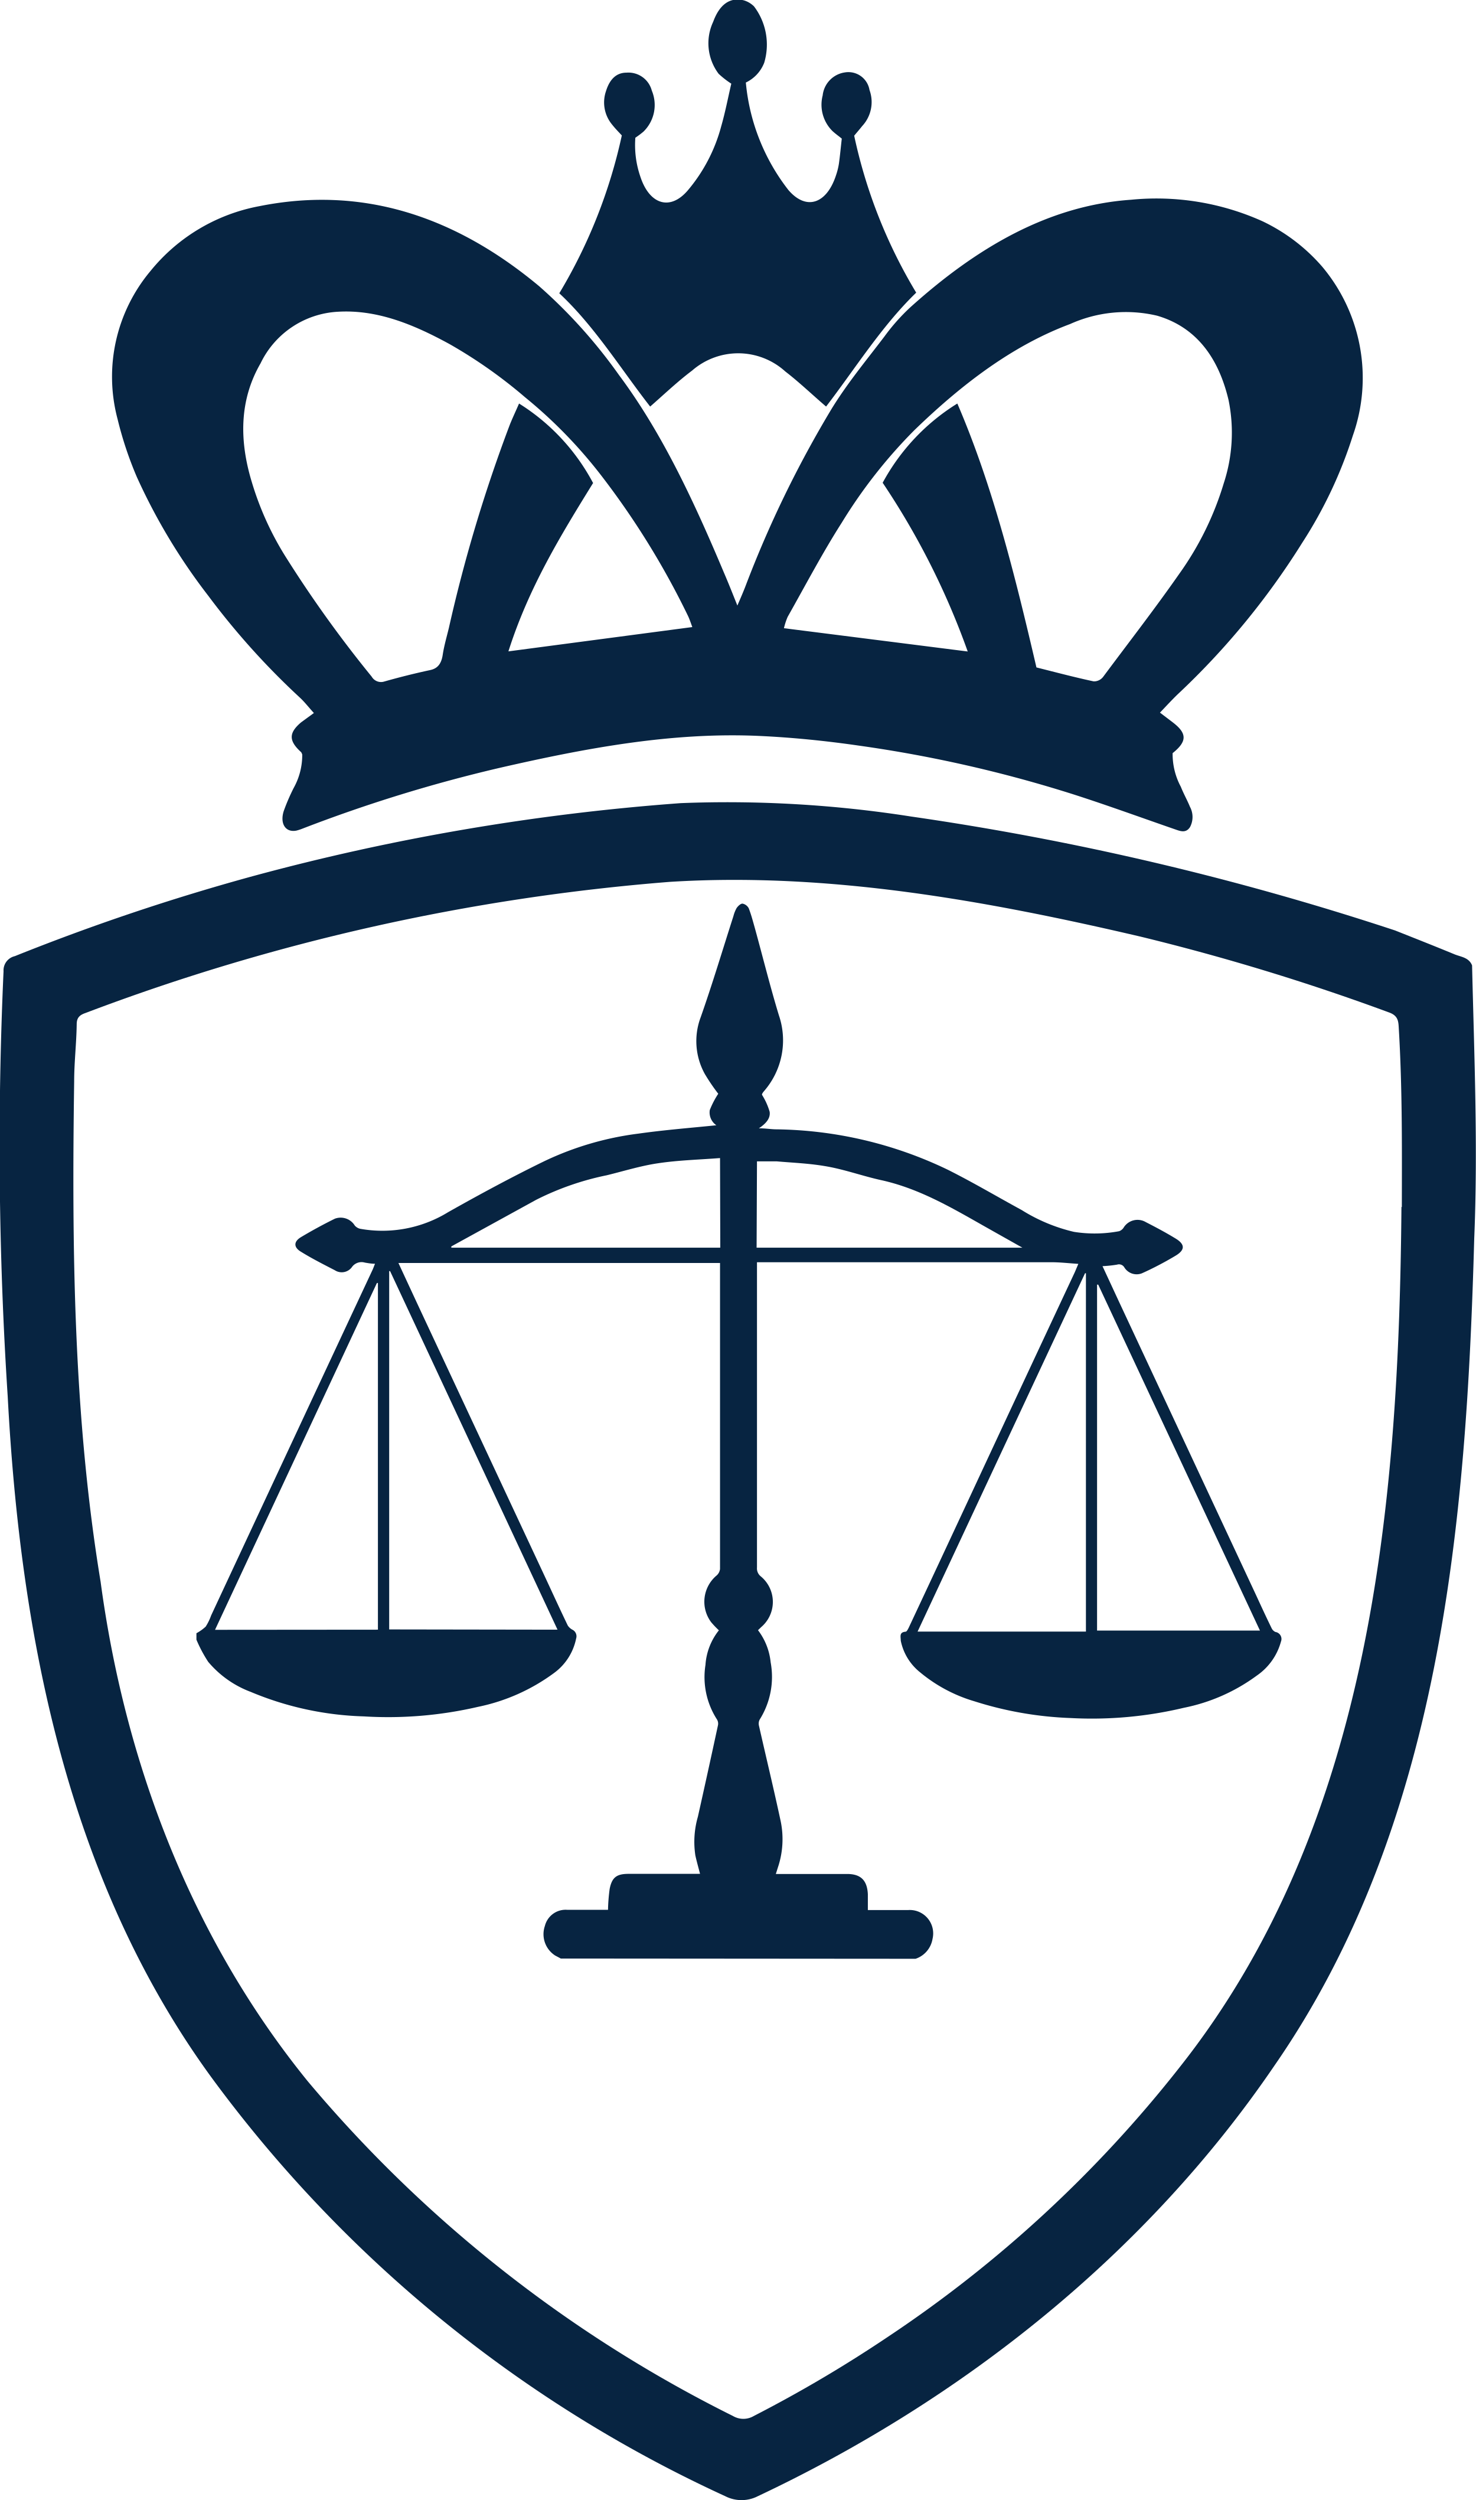 <svg id="Layer_1" data-name="Layer 1" xmlns="http://www.w3.org/2000/svg" viewBox="0 0 116.62 197.51"><defs><style>.cls-1{fill:#072441;}</style></defs><path class="cls-1" d="M206.16,65.8a14.43,14.43,0,0,0-4.72-3.59,20.41,20.41,0,0,0-10.38-1.7c-6.51.45-12.19,3.76-17.48,8.53a15.93,15.93,0,0,0-2,2.26c-1.41,1.86-2.9,3.65-4.16,5.69a87.15,87.15,0,0,0-6.81,14c-.19.5-.41,1-.66,1.58-.4-1-.72-1.81-1.07-2.62-2.35-5.58-4.86-11-8.29-15.6a40.59,40.59,0,0,0-6.29-7c-6.82-5.69-14.16-7.93-22.13-6.33a14.49,14.49,0,0,0-8.59,5.12,13,13,0,0,0-2.6,11.7,28.82,28.82,0,0,0,1.52,4.57,47,47,0,0,0,5.64,9.38,59.05,59.05,0,0,0,7.24,8.05c.37.34.69.76,1.11,1.22l-1,.73c-1,.84-1,1.47,0,2.37a1.23,1.23,0,0,1,.08.18,5.33,5.33,0,0,1-.67,2.63,15.77,15.77,0,0,0-.79,1.83c-.32,1,.14,1.72,1,1.55a4,4,0,0,0,.49-.16,117,117,0,0,1,15.58-4.8c6.77-1.55,13.57-2.83,20.47-2.52,2.65.12,5.3.39,7.93.77a103.51,103.51,0,0,1,16.93,3.85c2.71.87,5.39,1.85,8.08,2.78.4.14.81.28,1.12-.19a1.7,1.7,0,0,0,0-1.61c-.22-.54-.49-1-.72-1.58a5.46,5.46,0,0,1-.65-2.66c1.15-.92,1.16-1.56,0-2.44l-1-.76c.54-.57.94-1,1.37-1.42a59.83,59.83,0,0,0,9.87-12,35,35,0,0,0,4-8.47A13.66,13.66,0,0,0,206.16,65.8Zm-64.3,30.39c1.61-5.06,4.15-9.19,6.69-13.3a16.54,16.54,0,0,0-5.85-6.28c-.23.54-.49,1.08-.72,1.65a118.88,118.88,0,0,0-4.82,16.06c-.17.71-.38,1.41-.49,2.14s-.42,1.09-1,1.21c-1.21.26-2.41.56-3.61.9a.85.85,0,0,1-1-.38,95.27,95.27,0,0,1-6.73-9.36,24,24,0,0,1-2.74-6c-1-3.28-1-6.48.69-9.4a7.2,7.2,0,0,1,6.09-4.07c3.12-.19,6,1,8.85,2.56a38,38,0,0,1,5.95,4.19,37.44,37.44,0,0,1,5.88,6,63.59,63.59,0,0,1,7,11.28c.12.25.21.53.34.88Zm56.52-13.28a24.28,24.28,0,0,1-3.52,7.16c-1.94,2.78-4,5.43-6,8.12a.91.91,0,0,1-.76.37c-1.5-.32-3-.72-4.52-1.1-1.68-7.2-3.43-14.3-6.25-20.85a16.69,16.69,0,0,0-5.9,6.26,60.07,60.07,0,0,1,6.72,13.33l-14.52-1.84a5.46,5.46,0,0,1,.29-.89c1.41-2.5,2.76-5.07,4.28-7.45a39.75,39.75,0,0,1,5.73-7.3c3.77-3.65,7.78-6.7,12.31-8.39a10.73,10.73,0,0,1,6.87-.66c2.79.81,4.77,2.94,5.65,6.67A12.82,12.82,0,0,1,198.38,82.91Z" transform="translate(-101.69 -44.73)"/><path class="cls-1" d="M153.06,76.85c1.14-1,2.19-2,3.31-2.84a5.54,5.54,0,0,1,7.37.07c1.08.83,2.1,1.81,3.22,2.77,2.3-3,4.4-6.37,7.12-9a40.29,40.29,0,0,1-4.9-12.4c.25-.3.45-.53.64-.77a2.78,2.78,0,0,0,.57-2.84,1.69,1.69,0,0,0-1.94-1.39,2.06,2.06,0,0,0-1.76,1.82,2.93,2.93,0,0,0,.75,2.79c.23.22.49.4.76.62-.08.7-.14,1.36-.23,2a5.39,5.39,0,0,1-.22.88c-.74,2.29-2.36,2.83-3.77,1.18a16.21,16.21,0,0,1-3.36-8.49,2.89,2.89,0,0,0,1.45-1.56,5,5,0,0,0-.8-4.45,1.91,1.91,0,0,0-.8-.48c-1.1-.28-1.93.32-2.43,1.69a4,4,0,0,0,.43,4.11,7.18,7.18,0,0,0,1,.78c-.26,1.12-.48,2.27-.8,3.38A13,13,0,0,1,156,59.81c-1.38,1.58-3,1.08-3.72-1.14a7.64,7.64,0,0,1-.39-3.06,7.11,7.11,0,0,0,.64-.48,2.94,2.94,0,0,0,.66-3.24,1.91,1.91,0,0,0-2-1.42c-.8,0-1.33.52-1.62,1.46a2.74,2.74,0,0,0,.48,2.64c.26.33.55.62.77.86a41.17,41.17,0,0,1-4.94,12.47C148.66,70.49,150.75,73.89,153.06,76.85Z" transform="translate(-101.69 -44.73)"/><path class="cls-1" d="M218,121c-.26-.65-.91-.67-1.42-.89-1.55-.64-3.1-1.25-4.66-1.87a223.72,223.72,0,0,0-38.23-9,93.91,93.91,0,0,0-18.21-1.06,178.89,178.89,0,0,0-33.78,5.76,173.64,173.64,0,0,0-18.84,6.33,1.15,1.15,0,0,0-.89,1.19,306.38,306.38,0,0,0,.33,33.61c1,18.9,4.74,38.22,16.11,53.8A104.24,104.24,0,0,0,159,241.94a2.82,2.82,0,0,0,2.56,0c16.19-7.63,30.71-19.17,40.81-34,13.17-19,15.18-42.89,15.8-65.36C218.47,135.34,218.17,128.18,218,121Zm-5.58,19.08c-.2,23.55-2.39,48.87-17.55,68a99.13,99.13,0,0,1-23,21.25,104.91,104.91,0,0,1-10.62,6.27,1.62,1.62,0,0,1-1.65,0A104.65,104.65,0,0,1,126,209.15c-9.16-11.29-14.43-25.09-16.36-39.45-2.15-13.06-2.28-26.33-2.09-39.54,0-1.5.18-3,.2-4.51,0-.57.29-.75.72-.9a167.35,167.35,0,0,1,46.14-10.35c12.55-.78,25,1.48,37.17,4.32a178.13,178.13,0,0,1,19.67,6c.72.26.73.71.76,1.27C212.49,130.66,212.46,135.38,212.45,140.09Z" transform="translate(-101.69 -44.73)"/><path class="cls-1" d="M146,199.46l-.45-.24a2,2,0,0,1-.81-2.33,1.69,1.69,0,0,1,1.75-1.28h3.24a14.33,14.33,0,0,1,.13-1.65c.18-.92.56-1.19,1.5-1.19H157c-.13-.51-.27-1-.37-1.46a7.14,7.14,0,0,1,.2-3.05q.81-3.62,1.59-7.24a.64.64,0,0,0-.07-.43,6.18,6.18,0,0,1-.92-4.33,4.9,4.9,0,0,1,1.06-2.73,7.34,7.34,0,0,1-.61-.64,2.7,2.7,0,0,1,.44-3.7.81.81,0,0,0,.26-.51q0-11.92,0-23.83c0-.11,0-.22,0-.34H133.17c.77,1.66,1.51,3.26,2.26,4.86l9.22,19.72c.63,1.35,1.25,2.71,1.9,4.06a1,1,0,0,0,.4.35.58.58,0,0,1,.26.68,4.46,4.46,0,0,1-1.77,2.74,15.26,15.26,0,0,1-6,2.66,31.38,31.38,0,0,1-9,.75,24.87,24.87,0,0,1-8.95-1.94,8.09,8.09,0,0,1-3.35-2.37,10.83,10.83,0,0,1-.93-1.75v-.51a3.56,3.56,0,0,0,.73-.52,4.23,4.23,0,0,0,.43-.88q6.38-13.68,12.77-27.34c.06-.14.11-.28.18-.45-.3,0-.55-.05-.8-.09a.93.93,0,0,0-1,.32,1,1,0,0,1-1.38.28c-.91-.47-1.82-.93-2.69-1.47-.57-.35-.55-.79,0-1.13q1.32-.79,2.7-1.47a1.31,1.31,0,0,1,1.57.54.8.8,0,0,0,.44.26,9.93,9.93,0,0,0,6.93-1.31c2.48-1.4,5-2.76,7.54-4a24.28,24.28,0,0,1,7.5-2.21c2.05-.29,4.1-.45,6.16-.66a1.23,1.23,0,0,1-.52-1.2,6.91,6.91,0,0,1,.67-1.29,15.65,15.65,0,0,1-1.06-1.56,5.35,5.35,0,0,1-.33-4.48c.93-2.64,1.73-5.32,2.59-8a2.67,2.67,0,0,1,.25-.63c.11-.16.32-.36.47-.35a.71.71,0,0,1,.49.37c.2.52.34,1.06.49,1.59.63,2.29,1.2,4.59,1.89,6.86a6.11,6.11,0,0,1-1.18,6c-.09.11-.17.22-.15.29a5.25,5.25,0,0,1,.6,1.33c.08.53-.31.95-.85,1.31.5,0,.9.07,1.3.08a32.1,32.1,0,0,1,13.62,3.19c2,1,3.9,2.13,5.85,3.19a13.59,13.59,0,0,0,4.12,1.72,10.43,10.43,0,0,0,3.57-.05.7.7,0,0,0,.35-.27,1.29,1.29,0,0,1,1.76-.45c.8.41,1.59.83,2.36,1.3s.73.91,0,1.35-1.77,1-2.68,1.4a1.14,1.14,0,0,1-1.38-.48.49.49,0,0,0-.57-.21,9.68,9.68,0,0,1-1.15.12l1.28,2.76,10.83,23.18c.41.89.82,1.78,1.25,2.66a.62.62,0,0,0,.3.3.56.56,0,0,1,.44.76A4.77,4.77,0,0,1,201,177.1a14.48,14.48,0,0,1-5.77,2.55,31.3,31.3,0,0,1-8.95.81,28.31,28.31,0,0,1-7.59-1.32,12,12,0,0,1-4.3-2.29,4.27,4.27,0,0,1-1.53-2.5c0-.32-.14-.67.38-.71.09,0,.19-.2.25-.32q2.4-5.12,4.79-10.25,4.15-8.91,8.33-17.83l.28-.66c-.75-.05-1.44-.13-2.13-.13H161.5v24.12a.8.8,0,0,0,.29.69,2.61,2.61,0,0,1,.06,4l-.27.26a5,5,0,0,1,1,2.54,6.33,6.33,0,0,1-.86,4.51.69.69,0,0,0-.07.47c.57,2.52,1.17,5,1.72,7.56a7,7,0,0,1-.22,3.67l-.16.51h5.63c1.08,0,1.59.5,1.64,1.61,0,.39,0,.79,0,1.24h3.18a1.85,1.85,0,0,1,1.93,2.28,2,2,0,0,1-1.34,1.57Zm28.19-25.83h13.3V145.32l-.07,0Zm-28.45-.15-13.23-28.33-.07,0v28.31Zm-14.19,0V146.09l-.08,0-12.79,27.4Zm56.91-27.26-.09,0v27.33h12.87Zm-29.88-10c-1.66.13-3.29.17-4.89.41-1.37.2-2.71.62-4.06.95a22.13,22.13,0,0,0-5.58,1.94l-6.7,3.68s0,.07,0,.1h21.25Zm2.89,7.08h21l-3-1.69c-2.61-1.48-5.19-3-8.18-3.65-1.4-.31-2.76-.8-4.17-1.06s-2.71-.3-4.07-.42c-.51,0-1,0-1.55,0Z" transform="translate(-101.69 -44.73)"/></svg>